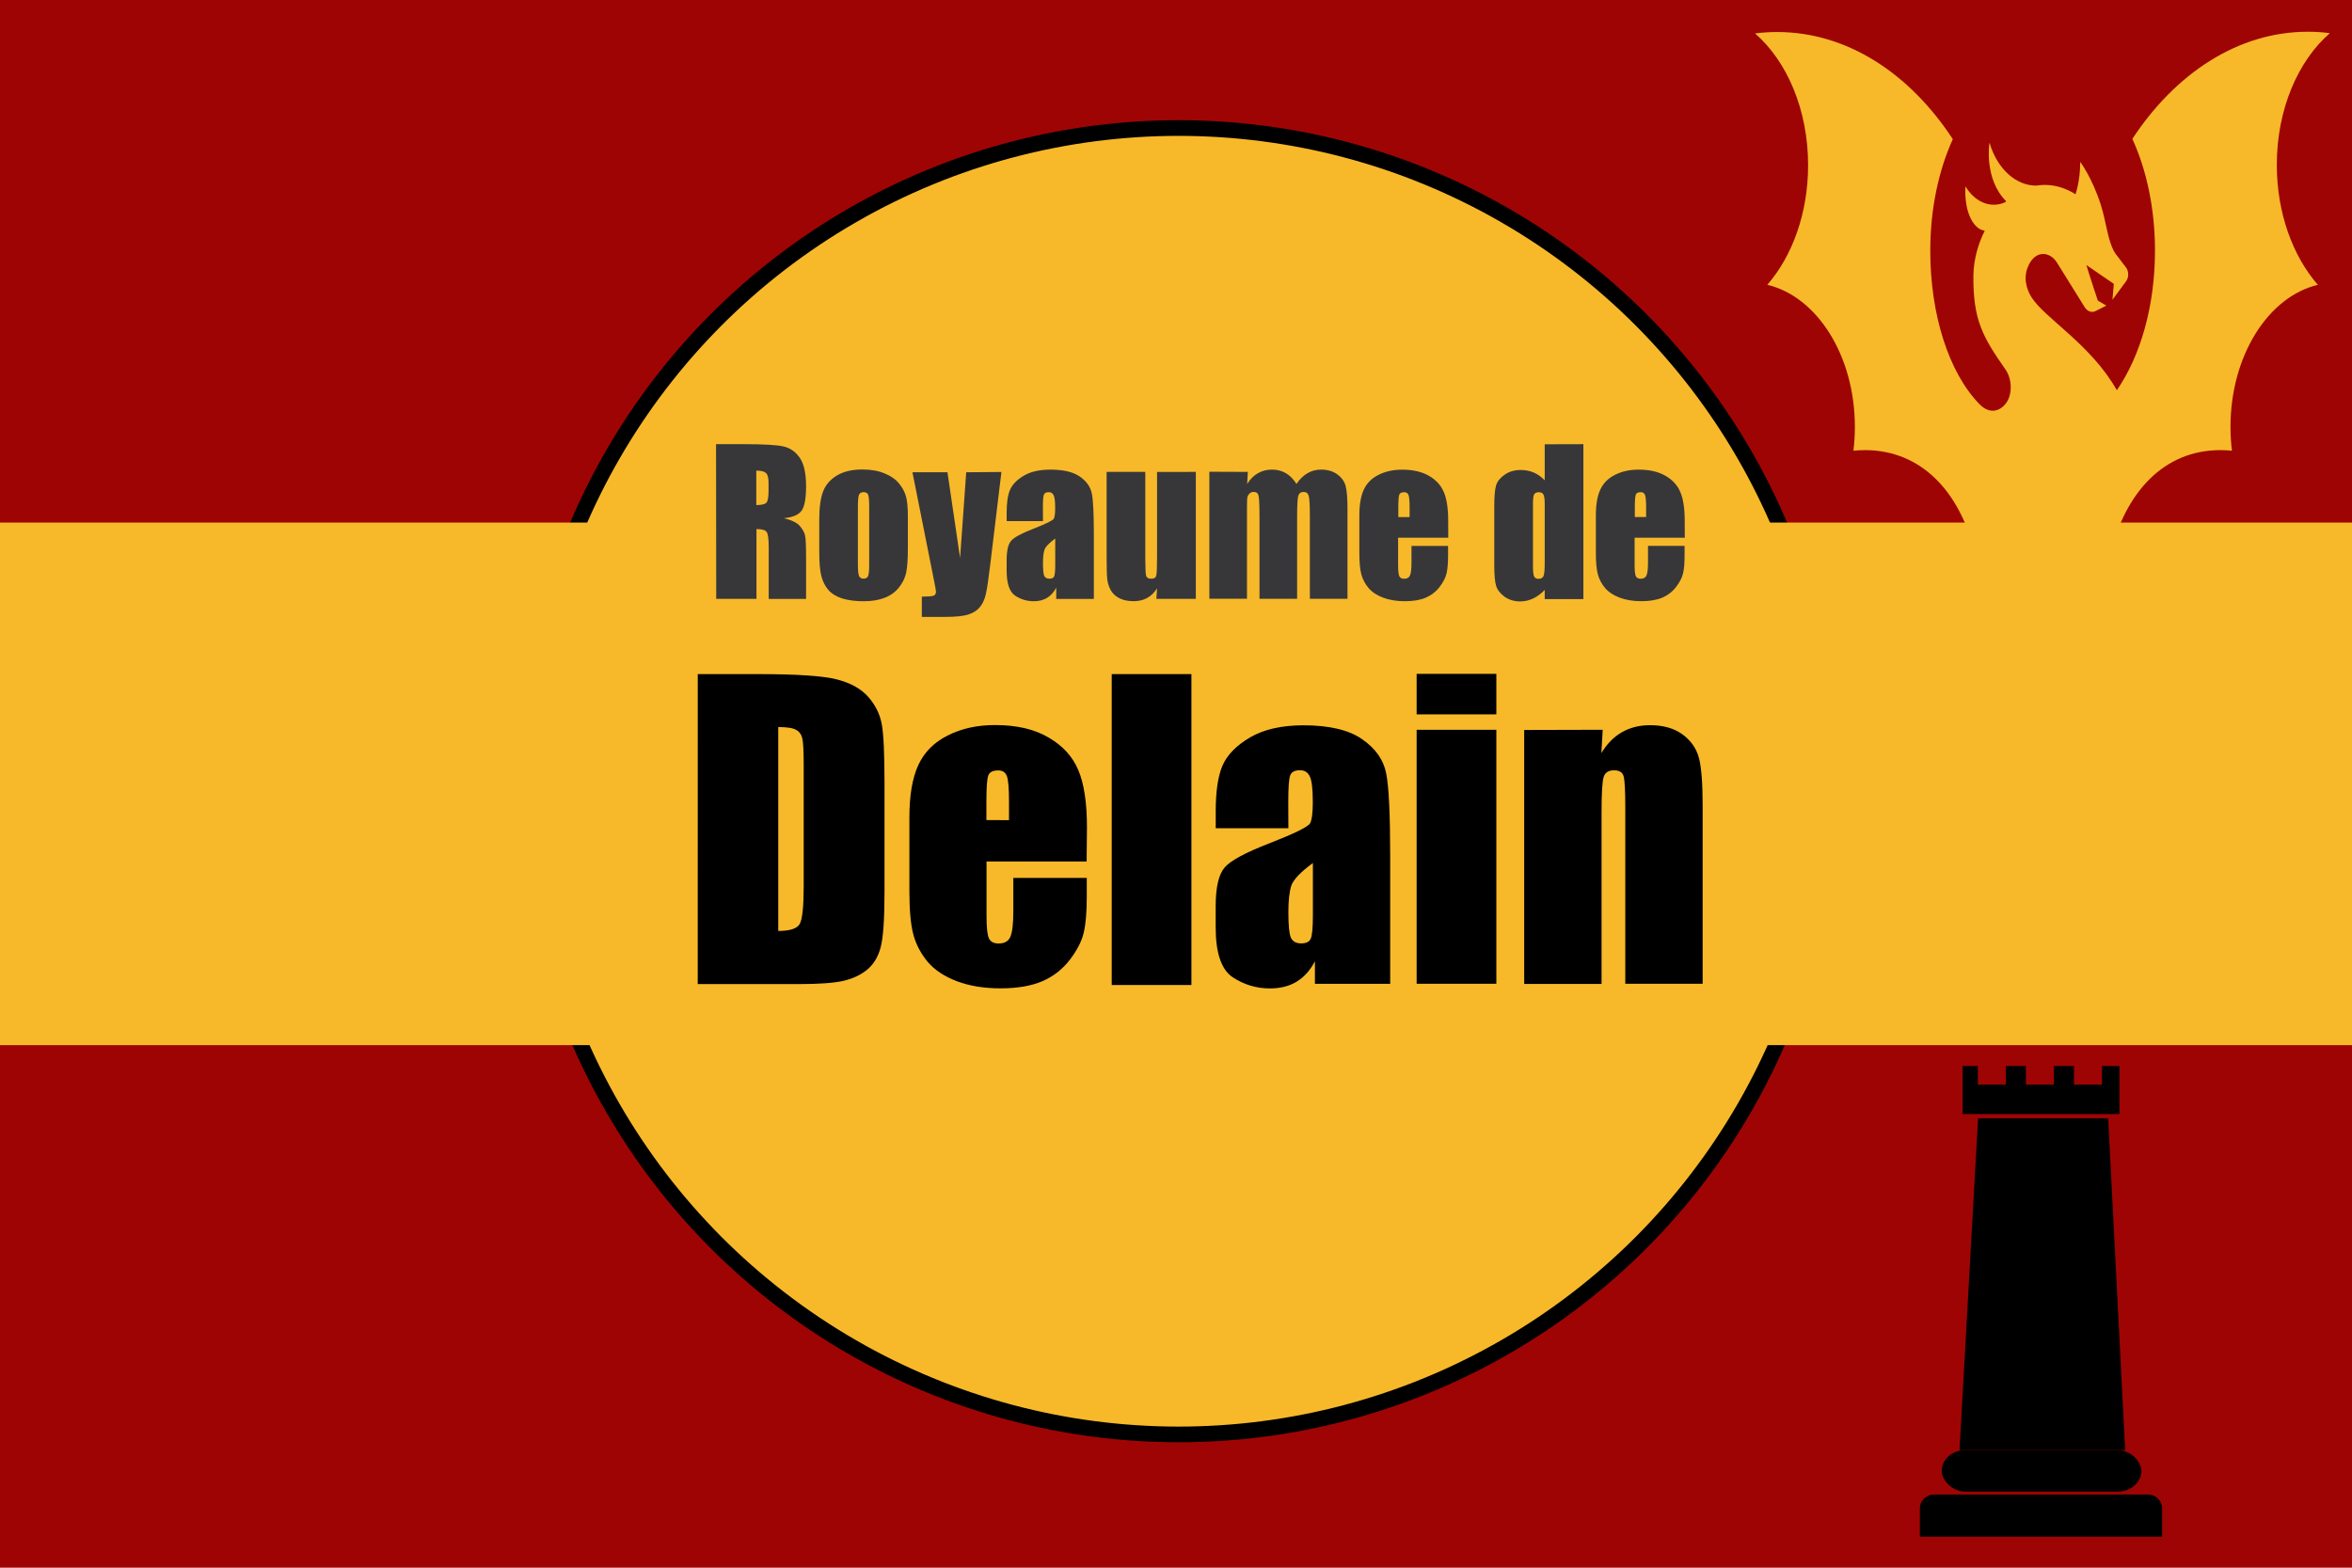 <svg width="900" height="600" version="1.1" xmlns="http://www.w3.org/2000/svg">
 <title>GeoBrol - Drapeau du Royaume de Delain - Les Yeux du Dragon, La Tour Sombre (fictif)</title>
 <path d="M900 0H0v600h900z" fill="#9f0404"/>
 <g fill="#f7b92a">
  <circle cx="451" cy="299" r="250" stroke="#000" stroke-width="6"/>
  <path d="M0 200h900v200H0z"/>
  <path d="m887 109c-19 4.45-33.5 27.1-33.5 54.4 0 3.1 0.198 6.13 0.557 9.1-1.46-0.141-2.94-0.224-4.42-0.224-21.6 0-36.3 16-42.2 40h-51.6c-5.7-24-20.6-40-42.2-40-1.49 0-2.97 0.083-4.42 0.224 0.359-2.96 0.557-6 0.557-9.1 0-27.3-14.5-49.9-33.5-54.4 9.55-11 15.6-27.4 15.6-45.8 0-21.2-8.09-39.8-20.3-50.4 2.78-0.364 5.61-0.541 8.47-0.541 26.7 0 50.7 15.8 67.2 41-5.41 11.9-8.62 26.7-8.62 42.7 0 24.4 7.04 46.6 18.8 58.7 3.88 4.01 7.86 2.79 10.2-0.357 2.43-3.24 2.43-9.15-0.292-13-8.52-12.2-12.4-18.8-12.2-35.9 0.095-6.21 1.84-12.1 4.34-17.1-1.35-0.199-2.76-0.905-4.05-2.57-4.08-5.27-3.37-14-3.33-14.4 3.71 6.21 9.8 8.51 15.2 6.08 0.13-0.13 0.259-0.245 0.387-0.377-8.53-8.52-6.47-22-6.39-22.4 2.99 10.1 10.2 16.5 18 16.4 8.43-1.39 14.9 3.33 14.9 3.33s1.82-4.97 1.82-12.4c0 0 4.51 5.99 7.8 16.2 2.27 7.03 2.62 14 5.53 18.7l4.2 5.52c1.09 1.42 1.11 3.82 0.025 5.26l-5.23 7.08 0.523-6.09-10.5-7.19c1.16 3.95 4.38 13.6 4.38 13.6l3.25 1.92-4.07 2.08c-1.5 0.753-3.17 0.164-4.21-1.48-2.43-3.88-10.1-16.2-10.5-16.9-2.69-4.51-8.67-5.33-11.4 1.89-1.89 5.11 0.575 9.71 1.61 11.3 5.02 7.91 22.8 18.1 32.6 35.5 8.97-13 14.6-32.1 14.6-53.4 0-16.1-3.22-30.9-8.66-42.8 16.5-25.1 40.5-41 67.1-41 2.86 0 5.68 0.177 8.47 0.541-12.2 10.6-20.3 29.2-20.3 50.4 0 18.4 6.08 34.8 15.6 45.8z"/>
 </g>
 <path d="m757 428h49.7l6.51 127h-63.4l7.11-127z"/>
 <rect x="743" y="555" width="76.4" height="15.9" ry="9.02"/>
 <path d="m751 408v18.4h60v-18.4h-6.68v7.1h-10.7v-7.1h-7.69v7.1h-10.7v-7.1h-7.69v7.1h-10.7v-7.1h-5.92z"/>
 <path d="m740 572c-2.96 0-5.35 2.38-5.35 5.34v10.8h92.7v-10.8c0-2.96-2.39-5.34-5.35-5.34h-82z"/>
 <path d="m274 170h10.9q10.9 0 14.8 0.842 3.88 0.842 6.3 4.32 2.45 3.44 2.45 11 0 6.92-1.72 9.3t-6.77 2.86q4.58 1.14 6.15 3.04t1.94 3.52q0.403 1.57 0.403 8.75v15.6h-14.3v-19.7q0-4.76-0.769-5.9-0.732-1.14-3.92-1.14v26.7h-15.4zm15.4 10.1v13.2q2.6 0 3.63-0.696 1.06-0.732 1.06-4.65v-3.26q0-2.82-1.03-3.7-0.989-0.879-3.66-0.879zm58 17.6v11.9q0 6.56-0.659 9.63-0.659 3.04-2.82 5.71-2.16 2.64-5.57 3.92-3.37 1.25-7.76 1.25-4.91 0-8.31-1.06-3.41-1.1-5.31-3.26-1.87-2.2-2.67-5.27-0.806-3.11-0.806-9.3v-12.5q0-6.77 1.46-10.6 1.46-3.81 5.27-6.12t9.74-2.31q4.98 0 8.53 1.5 3.59 1.46 5.53 3.85t2.64 4.91q0.732 2.53 0.732 7.69zm-14.8-3.66q0-3.74-0.403-4.69-0.403-0.989-1.72-0.989t-1.76 0.989q-0.439 0.952-0.439 4.69v21.9q0 3.44 0.439 4.5 0.439 1.03 1.72 1.03 1.32 0 1.72-0.952 0.439-0.952 0.439-4.1zm50.6-13.4-4.25 35.2q-0.989 8.35-1.68 11.4-0.659 3.04-2.23 5.02-1.57 1.98-4.39 2.89-2.78 0.952-8.94 0.952h-8.97v-7.76q3.44 0 4.43-0.33 0.989-0.366 0.989-1.57 0-0.586-0.916-5.09l-8.09-40.6h13.4l4.83 32.8 2.34-32.8zm15.9 18.8h-13.9v-3.26q0-5.64 1.28-8.68 1.32-3.08 5.24-5.42t10.2-2.34q7.51 0 11.3 2.67 3.81 2.64 4.58 6.52 0.769 3.85 0.769 15.9v24.4h-14.4v-4.32q-1.35 2.6-3.52 3.92-2.12 1.28-5.09 1.28-3.88 0-7.14-2.16-3.22-2.2-3.22-9.56v-3.99q0-5.46 1.72-7.43 1.72-1.98 8.53-4.61 7.29-2.86 7.8-3.85 0.513-0.989 0.513-4.03 0-3.81-0.586-4.94-0.549-1.17-1.87-1.17-1.5 0-1.87 0.989-0.366 0.952-0.366 5.02zm4.69 6.67q-3.55 2.6-4.14 4.36-0.549 1.76-0.549 5.05 0 3.77 0.476 4.87 0.513 1.1 1.98 1.1 1.39 0 1.79-0.842 0.439-0.879 0.439-4.54zm53.8-25.5v48.6h-15.1l0.256-4.03q-1.54 2.45-3.81 3.7-2.23 1.21-5.16 1.21-3.33 0-5.53-1.17t-3.26-3.11q-1.03-1.94-1.28-4.03-0.256-2.12-0.256-8.39v-32.8h14.8v33.1q0 5.68 0.33 6.74 0.366 1.06 1.9 1.06 1.65 0 1.94-1.1 0.33-1.1 0.33-7.07v-32.7zm19.9 0-0.256 4.61q1.72-2.75 4.1-4.1 2.38-1.39 5.42-1.39 5.93 0 9.34 5.49 1.87-2.75 4.21-4.1 2.34-1.39 5.2-1.39 3.77 0 6.23 1.83 2.49 1.83 3.19 4.5 0.696 2.64 0.696 8.61v34.5h-14.4v-31.7q0-6.23-0.439-7.69-0.403-1.5-1.94-1.5-1.57 0-2.05 1.46-0.439 1.46-0.439 7.73v31.7h-14.4v-30.9q0-7.14-0.366-8.57-0.33-1.43-1.9-1.43-0.989 0-1.68 0.769-0.696 0.732-0.769 1.83-0.073 1.06-0.073 4.58v33.7h-14.4v-48.6zm76.7 25.2h-19.2v10.5q0 3.3 0.476 4.25 0.476 0.952 1.83 0.952 1.68 0 2.23-1.25 0.586-1.28 0.586-4.91v-6.41h14v3.59q0 4.5-0.586 6.92-0.549 2.42-2.64 5.16t-5.31 4.14q-3.19 1.35-8.02 1.35-4.69 0-8.28-1.35t-5.6-3.7q-1.98-2.38-2.75-5.2-0.769-2.86-0.769-8.28v-14.2q0-6.37 1.72-10 1.72-3.7 5.64-5.64 3.92-1.98 9.01-1.98 6.23 0 10.3 2.38 4.06 2.34 5.68 6.26 1.65 3.88 1.65 10.9zm-14.8-7.91v-3.55q0-3.77-0.403-4.87t-1.65-1.1q-1.54 0-1.9 0.952-0.366 0.916-0.366 5.02v3.55zm66.5-27.9v59.3h-14.8v-3.52q-2.12 2.2-4.47 3.3-2.34 1.1-4.91 1.1-3.44 0-5.97-1.79-2.53-1.83-3.26-4.21-0.696-2.38-0.696-7.76v-22.7q0-5.6 0.696-7.95 0.732-2.34 3.3-4.1 2.56-1.79 6.12-1.79 2.75 0 5.02 0.989 2.31 0.989 4.17 2.97v-13.8zm-14.8 22.9q0-2.67-0.476-3.59-0.439-0.916-1.79-0.916-1.32 0-1.79 0.842-0.439 0.806-0.439 3.66v23.8q0 2.97 0.439 3.92 0.439 0.916 1.68 0.916 1.43 0 1.9-1.03 0.476-1.06 0.476-5.13zm53.6 12.9h-19.2v10.5q0 3.3 0.476 4.25 0.476 0.952 1.83 0.952 1.68 0 2.23-1.25 0.586-1.28 0.586-4.91v-6.41h14v3.59q0 4.5-0.586 6.92-0.549 2.42-2.64 5.16-2.09 2.75-5.31 4.14-3.19 1.35-8.02 1.35-4.69 0-8.28-1.35t-5.6-3.7q-1.98-2.38-2.75-5.2-0.769-2.86-0.769-8.28v-14.2q0-6.37 1.72-10 1.72-3.7 5.64-5.64 3.92-1.98 9.01-1.98 6.23 0 10.3 2.38 4.06 2.34 5.68 6.26 1.65 3.88 1.65 10.9zm-14.8-7.91v-3.55q0-3.77-0.403-4.87t-1.65-1.1q-1.54 0-1.9 0.952-0.366 0.916-0.366 5.02v3.55z" fill="#37373a" stroke-width="0px" aria-label="Royaume de"/>
 <path d="m267 258h23.1q22.3 0 30.2 2.05 7.91 2.05 12 6.74t5.13 10.5q1.03 5.71 1.03 22.6v41.5q0 16-1.54 21.4-1.46 5.35-5.2 8.42-3.74 3-9.23 4.25-5.49 1.17-16.6 1.17h-38.9zm30.8 20.3v78q6.67 0 8.2-2.64 1.54-2.71 1.54-14.6v-46.1q0-8.06-0.513-10.3-0.513-2.27-2.34-3.3-1.83-1.1-6.88-1.1zm118 51.4h-38.3v21q0 6.59 0.952 8.5t3.66 1.9q3.37 0 4.47-2.49 1.17-2.56 1.17-9.81v-12.8h28.1v7.18q0 9.01-1.17 13.8-1.1 4.83-5.27 10.3-4.17 5.49-10.6 8.28-6.37 2.71-16 2.71-9.38 0-16.6-2.71-7.18-2.71-11.2-7.4-3.96-4.76-5.49-10.4-1.54-5.71-1.54-16.6v-28.3q0-12.7 3.44-20.1t11.3-11.3q7.84-3.96 18-3.96 12.5 0 20.5 4.76 8.13 4.69 11.4 12.5 3.3 7.76 3.3 21.9zm-29.7-15.8v-7.1q0-7.54-0.806-9.74t-3.3-2.2q-3.08 0-3.81 1.9-0.732 1.83-0.732 10v7.1zm69.8-55.9v119h-30.5v-119zm37.1 59h-27.8v-6.52q0-11.3 2.56-17.4 2.64-6.15 10.5-10.8t20.4-4.69q15 0 22.6 5.35 7.62 5.27 9.16 13 1.54 7.69 1.54 31.8v48.8h-28.8v-8.64q-2.71 5.2-7.03 7.84-4.25 2.56-10.2 2.56-7.76 0-14.3-4.32-6.45-4.39-6.45-19.1v-7.98q0-10.9 3.44-14.9 3.44-3.96 17.1-9.23 14.6-5.71 15.6-7.69 1.03-1.98 1.03-8.06 0-7.62-1.17-9.89-1.1-2.34-3.74-2.34-3 0-3.74 1.98-0.732 1.9-0.732 10zm9.38 13.3q-7.1 5.2-8.28 8.72-1.1 3.52-1.1 10.1 0 7.54 0.952 9.74 1.03 2.2 3.96 2.2 2.78 0 3.59-1.68 0.879-1.76 0.879-9.08zm70.2-72.4v15.5h-30.5v-15.5zm0 21.4v97.2h-30.5v-97.2zm40.7 0-0.513 8.94q3.22-5.35 7.84-7.98 4.69-2.71 10.8-2.71 7.62 0 12.5 3.59 4.83 3.59 6.23 9.08 1.39 5.42 1.39 18.2v68.1h-29.6v-67.3q0-10-0.659-12.2t-3.66-2.2q-3.15 0-3.96 2.56-0.806 2.49-0.806 13.5v65.7h-29.6v-97.2z" stroke-width="0px" aria-label="Delain"/>
</svg>
